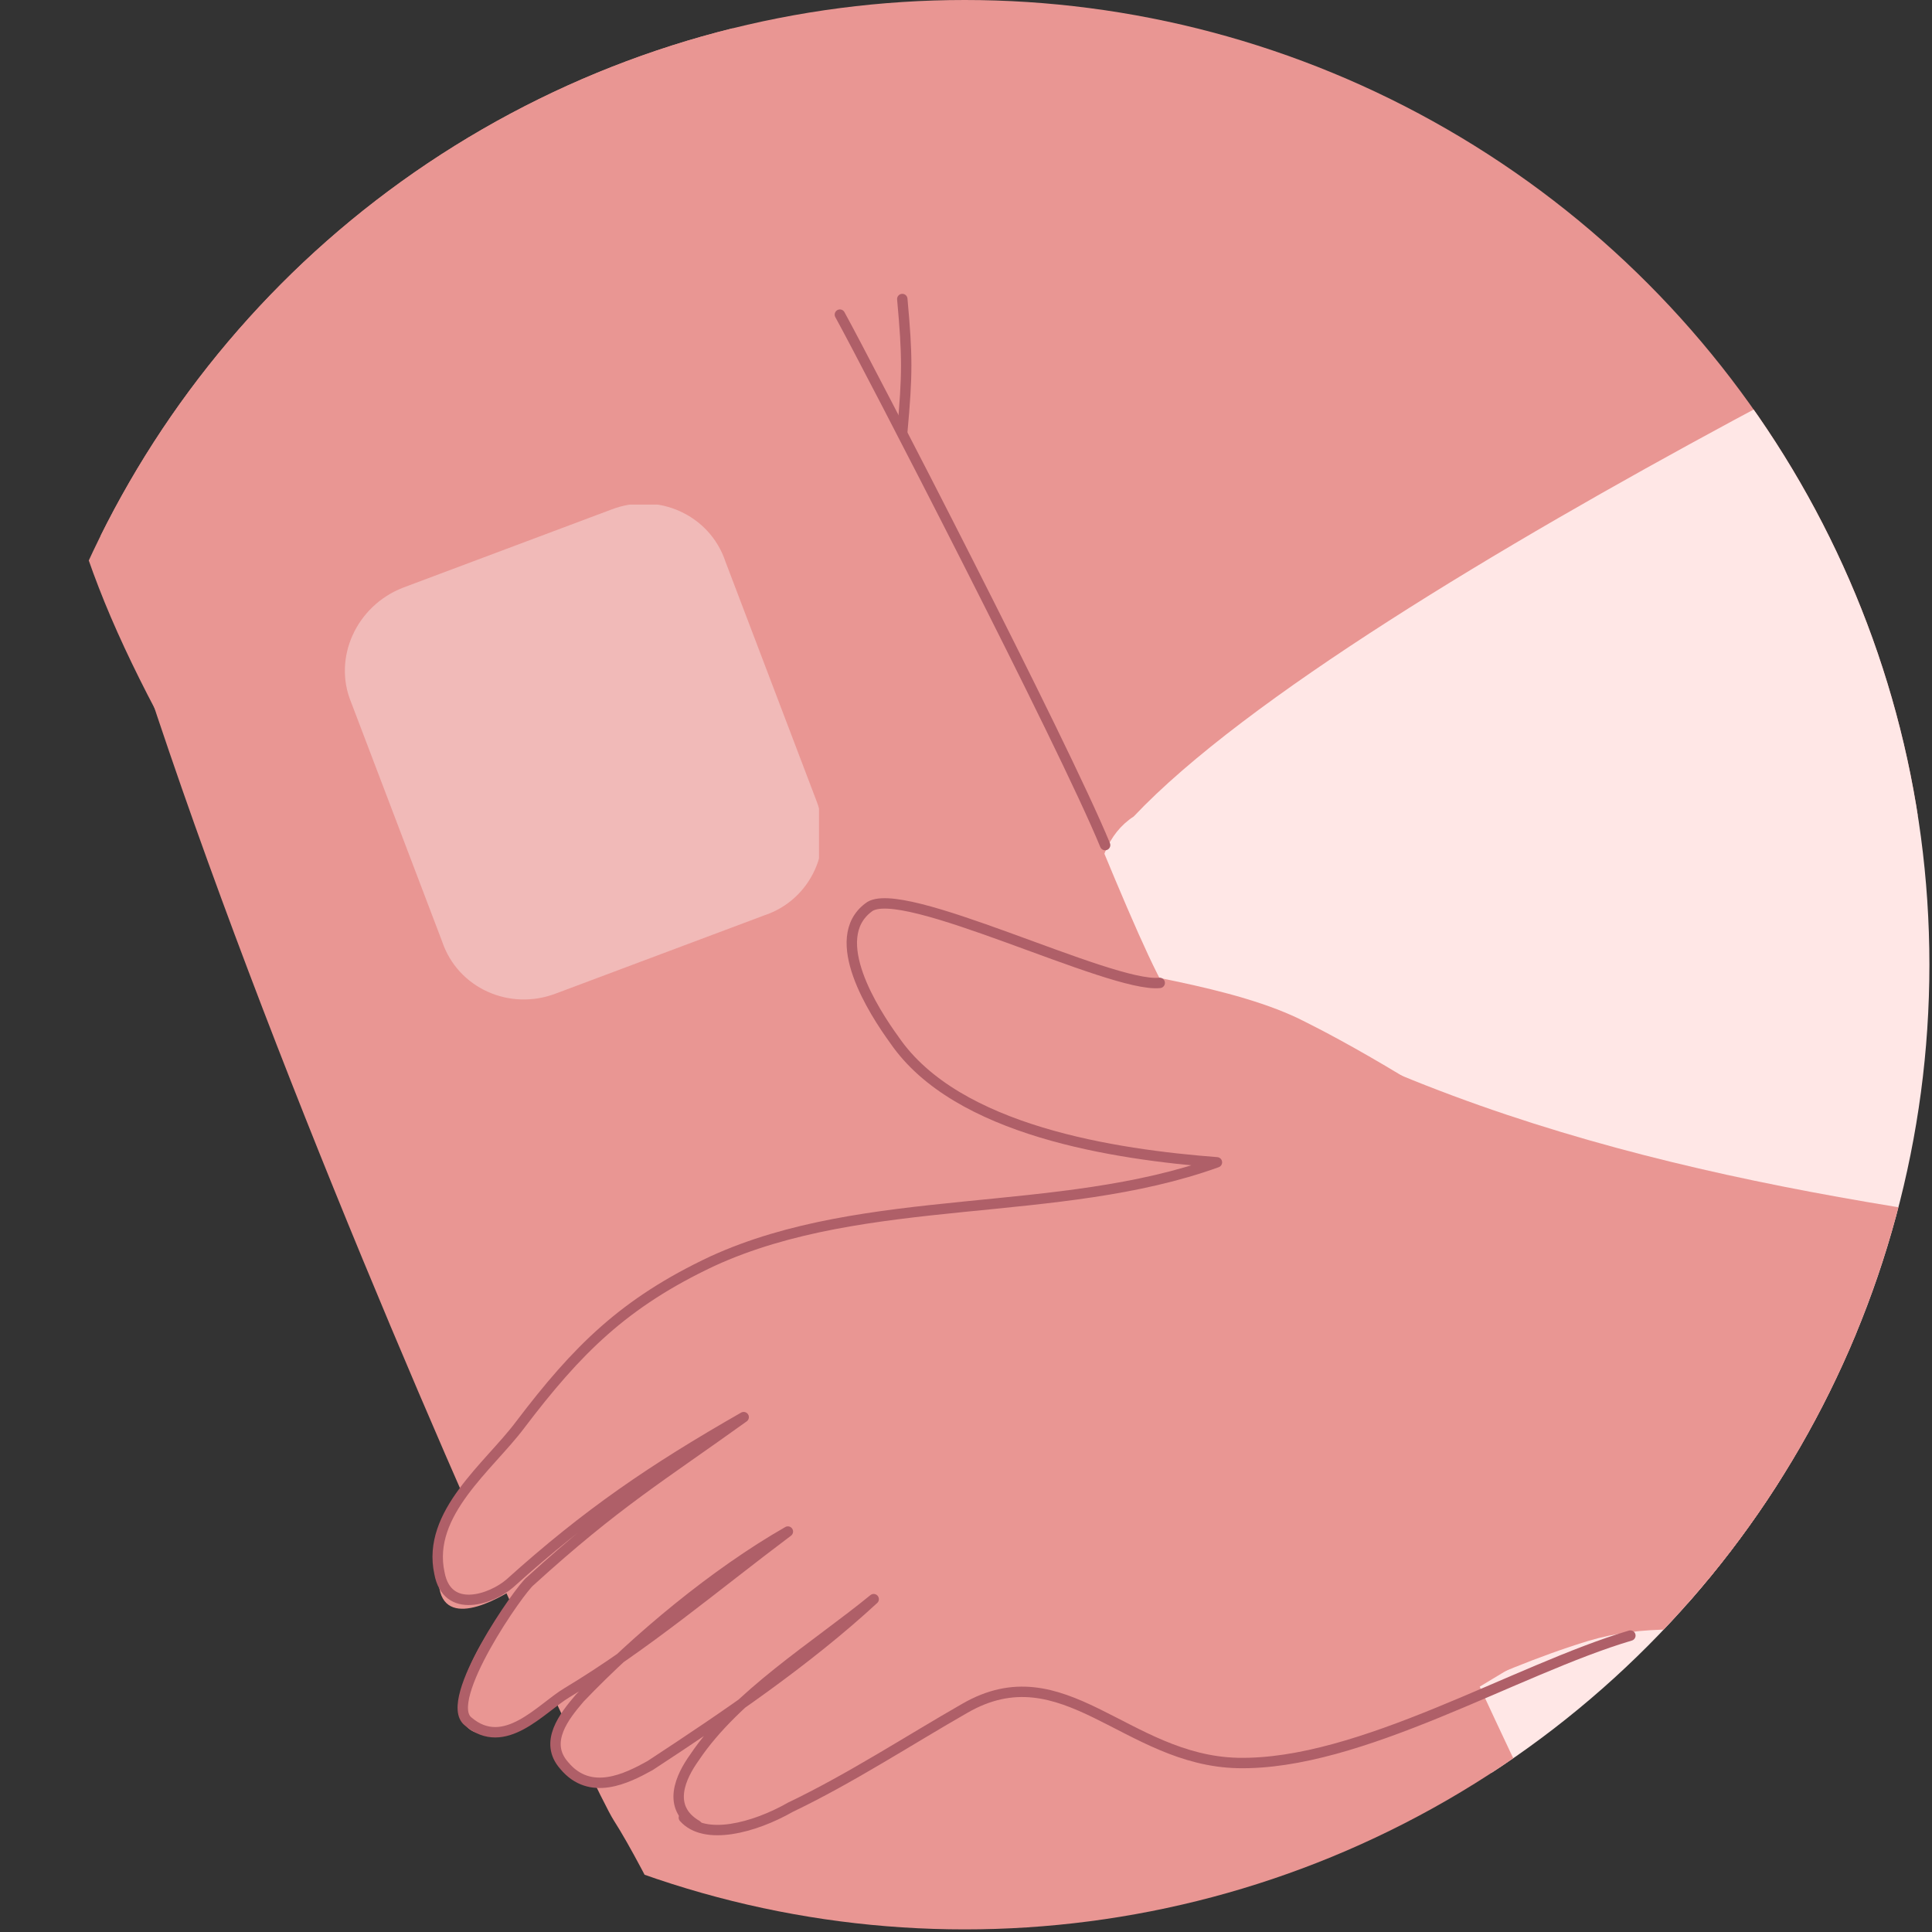 <?xml version="1.0" encoding="utf-8"?>
<!-- Generator: Adobe Illustrator 27.2.0, SVG Export Plug-In . SVG Version: 6.00 Build 0)  -->
<svg version="1.1" id="Layer_2_00000072958359336962419930000002034690069004867722_"
	 xmlns="http://www.w3.org/2000/svg" xmlns:xlink="http://www.w3.org/1999/xlink" x="0px" y="0px" viewBox="0 0 74.3 74.3"
	 style="enable-background:new 0 0 74.3 74.3;" xml:space="preserve">
<rect x="0" y="0" width="74.3" height="74.3" fill="#333333" stroke="none"/>
<style type="text/css">
	.st0{clip-path:url(#SVGID_00000129913918475725105000000006959021812758267838_);}
	.st1{clip-path:url(#SVGID_00000071536914106972886150000018405638549157492103_);}
	.st2{clip-path:url(#SVGID_00000149343733672647215180000000088550066688467087_);}
	.st3{fill:#E99693;}
	.st4{fill:#FFE7E6;}
	.st5{fill:none;stroke:#AF5F68;stroke-width:0.4;stroke-linecap:round;stroke-miterlimit:10;}
	.st6{opacity:0.71;}
	.st7{clip-path:url(#SVGID_00000091714011047407308430000009520157263950482095_);}
	.st8{opacity:0.53;}
	.st9{clip-path:url(#SVGID_00000146458039350392836930000013125960370809918393_);}
	.st10{fill:#FFF4F5;}
	.st11{fill:none;stroke:#AF5F68;stroke-width:0.4;stroke-linecap:round;stroke-linejoin:round;}
</style>
<g id="Layer_1-2">
	<g>
		<defs>
			<circle id="SVGID_1_" cx="37.1" cy="37.1" r="37.1"/>
		</defs>
		<clipPath id="SVGID_00000060031261198651126040000015724532917369481905_">
			<use xlink:href="#SVGID_1_"  style="overflow:visible;"/>
		</clipPath>
		<g style="clip-path:url(#SVGID_00000060031261198651126040000015724532917369481905_);">
			<g>
				<defs>
					<rect id="SVGID_00000156553665755277734030000002754255995470116759_" x="-25.2" y="-27.1" width="142.1" height="136.5"/>
				</defs>
				<clipPath id="SVGID_00000134213014896492656950000004753772968253483655_">
					<use xlink:href="#SVGID_00000156553665755277734030000002754255995470116759_"  style="overflow:visible;"/>
				</clipPath>
				<g style="clip-path:url(#SVGID_00000134213014896492656950000004753772968253483655_);">
					<g>
						<defs>
							<rect id="SVGID_00000113347209285941384490000001805818455203049111_" x="1.3" y="-2.9" width="89.2" height="77.4"/>
						</defs>
						<clipPath id="SVGID_00000007420578930307463660000003597824141035249551_">
							<use xlink:href="#SVGID_00000113347209285941384490000001805818455203049111_"  style="overflow:visible;"/>
						</clipPath>
						<g style="clip-path:url(#SVGID_00000007420578930307463660000003597824141035249551_);">
							<path class="st3" d="M73.8-14.4c-20-19.4-44.7-3.5-59.2,3.5C9.9-8.6,6.8-5.5,3.3,0.5c-3.6,6.1-1.8,16.2,0.5,22.1
								c4.6,11.9,20.1,30.2,20.1,30.2s23.7-7,29-9.4c6.6-2.9,38.4-22.9,38.4-22.9s-8-27-17.1-34.8"/>
							<path class="st3" d="M38.6-18.9c-3-4.8,23.9-6.6,27.4-5.6c6.1,1.9,17.2,13.8,19.6,19.3c7.9,18.3,32.3,41.9,22.8,70.2
								c-3.7,11-54.4-5.5-54.4-8.6c17.3,7.7,23.1-11.8,40.6-7.8c-3.2-2-3.1-8.2-3.7-12.2c-2.6-17-23.6-39-30.4-54.8"/>
							<path class="st4" d="M43.6,31.4c8.6-9.1,39.6-23.6,39.6-23.6s17.6,14.7,15.5,30.1C97,49.3,99.3,70.9,96.7,74
								c-4.4,5.5-28.8,3.8-32.6,3.4C62.6,77.3,35.6,36.6,43.6,31.4"/>
							<path class="st3" d="M61.1,73c-1.6-1.2-14.9-32.6-16.3-35C41.9,32.9,30.8,0.6,23.7-4.5c-9.3-6.8-18-2-21.9,8.1
								C-2.4,14.6,22.3,68,23.6,70c2.5,3.9,8.3,17.9,10.1,16.9c7.3-4.1,24.1-3.7,29.3-10.5"/>
							<path class="st5" d="M32.3,12.1c1.1,2,8.6,16.5,10.2,20.4"/>
							<path class="st5" d="M34.7,16.6c0.2-2.2,0.2-2.9,0-5.1"/>
							<g class="st6">
								<g>
									<defs>
										<rect id="SVGID_00000140016215107053206430000007949379549637570697_" x="13.2" y="19.4" width="18.3" height="19.1"/>
									</defs>
									<clipPath id="SVGID_00000082330158155567081900000001463947686952659585_">
										<use xlink:href="#SVGID_00000140016215107053206430000007949379549637570697_"  style="overflow:visible;"/>
									</clipPath>
									<g style="clip-path:url(#SVGID_00000082330158155567081900000001463947686952659585_);">
										<g class="st8">
											<g>
												<defs>
													<rect id="SVGID_00000119829685248275609010000000379691525756325034_" x="13.2" y="19.4" width="18.3" height="19.1"/>
												</defs>
												<clipPath id="SVGID_00000087386039202994945640000014452848797821407123_">
													<use xlink:href="#SVGID_00000119829685248275609010000000379691525756325034_"  style="overflow:visible;"/>
												</clipPath>
												<g style="clip-path:url(#SVGID_00000087386039202994945640000014452848797821407123_);">
													<path class="st10" d="M15.5,22.6l8-3c1.8-0.7,3.8,0.2,4.4,2l3.5,9.2c0.7,1.8-0.2,3.8-2,4.4l-8,3
														c-1.8,0.7-3.8-0.2-4.4-2L13.5,27C12.8,25.3,13.7,23.3,15.5,22.6z"/>
												</g>
											</g>
										</g>
									</g>
								</g>
							</g>
							<path class="st3" d="M91.5,55.8c-0.9-0.1-21.6-3.1-29.6-9c-6.4-4.8-10.7-7-11.7-7.5c-2.7-1.4-7.2-1.9-10.2-2.6
								c-1.5-0.4-5.5-2.7-6.8-1.7c-1.6,1.2-0.2,3.9,0.6,5c2.4,3.5,8.5,4.4,12.4,4.7c-6.1,2.2-13.5,1.1-19.4,3.8
								c-3.4,1.6-5.4,3.9-7.6,6.8c-1.2,1.6-2.8,3.5-2.3,5.8c0.3,1.6,2.5,0.3,3.3-0.3c3-2.7,4.5-4.3,8-6.3c-0.8,1.2-6.1,4.3-8,6.3
								c-0.8,0.9-3.1,4.1-2.4,5.4c0.7,1.2,2.4-0.2,3.4-0.7c2.8-1.4,6-5.2,8.9-6.5c0,0-6.5,5-7.7,6.5c-0.5,0.6-1.3,1.4-0.9,2.3
								c0.4,0.9,1.3,1,2.1,0.7c1.7-0.6,4-2.1,5.1-3.5c-0.7,0.9-3.9,3.9-2.1,5.2c0.8,0.6,2.7-0.2,3.4-0.6c2.1-1.1,6.8-4.2,9.2-4.4
								c3-0.3,4,2.2,7,2.6c7.2,0.9,9.3-2.9,17.4-6.6"/>
							<path class="st11" d="M44.6,37.8c-1.9,0.2-10-3.9-11.2-2.9c-1.6,1.2,0.2,4,1,5.1c2.4,3.5,8.5,4.4,12.4,4.7
								c-6.1,2.2-13.5,1.1-19.4,3.8c-3.4,1.6-5.2,3.4-7.4,6.3c-1.2,1.6-3.6,3.4-3.1,5.7c0.3,1.6,2,1,2.7,0.4c3-2.7,5.5-4.4,9-6.4
								c-3.2,2.3-4.9,3.3-8.2,6.3c-0.4,0.3-3.4,4.6-2.4,5.4c1.4,1.2,2.8-0.5,3.8-1.1c3-1.8,5.7-4.1,8.5-6.2c-2.8,1.6-5.8,4.1-8,6.4
								c-0.6,0.7-1.4,1.7-0.6,2.6c1,1.2,2.4,0.5,3.3,0c2.9-1.9,6-4,8.6-6.4c-2.2,1.8-5.3,3.7-6.9,6.1c-0.5,0.7-1.1,1.9,0.1,2.6"/>
							<path class="st3" d="M52.8,40.9c10.8,4.7,22.7,6,34.2,7.4c1.4,0.2,15.8-3.1,15.8-3c1,0.9,3,22.2,1.1,23.1
								c-1.4,0.7-11.8-0.1-13.3,0c-9.5,0.7-21.4-7.7-29.5-5.3c-7.9,2.4-13.4,8.1-22.9,0.9"/>
							<path class="st5" d="M26.3,69.9c0.8,0.9,2.7,0.4,4.1-0.4c2.3-1.1,4.6-2.6,6.7-3.8c3.8-2.2,6.2,2,10.5,2.1
								c4.7,0.1,10.7-3.6,15.1-4.9"/>
						</g>
					</g>
				</g>
			</g>
		</g>
	</g>
</g>
</svg>
